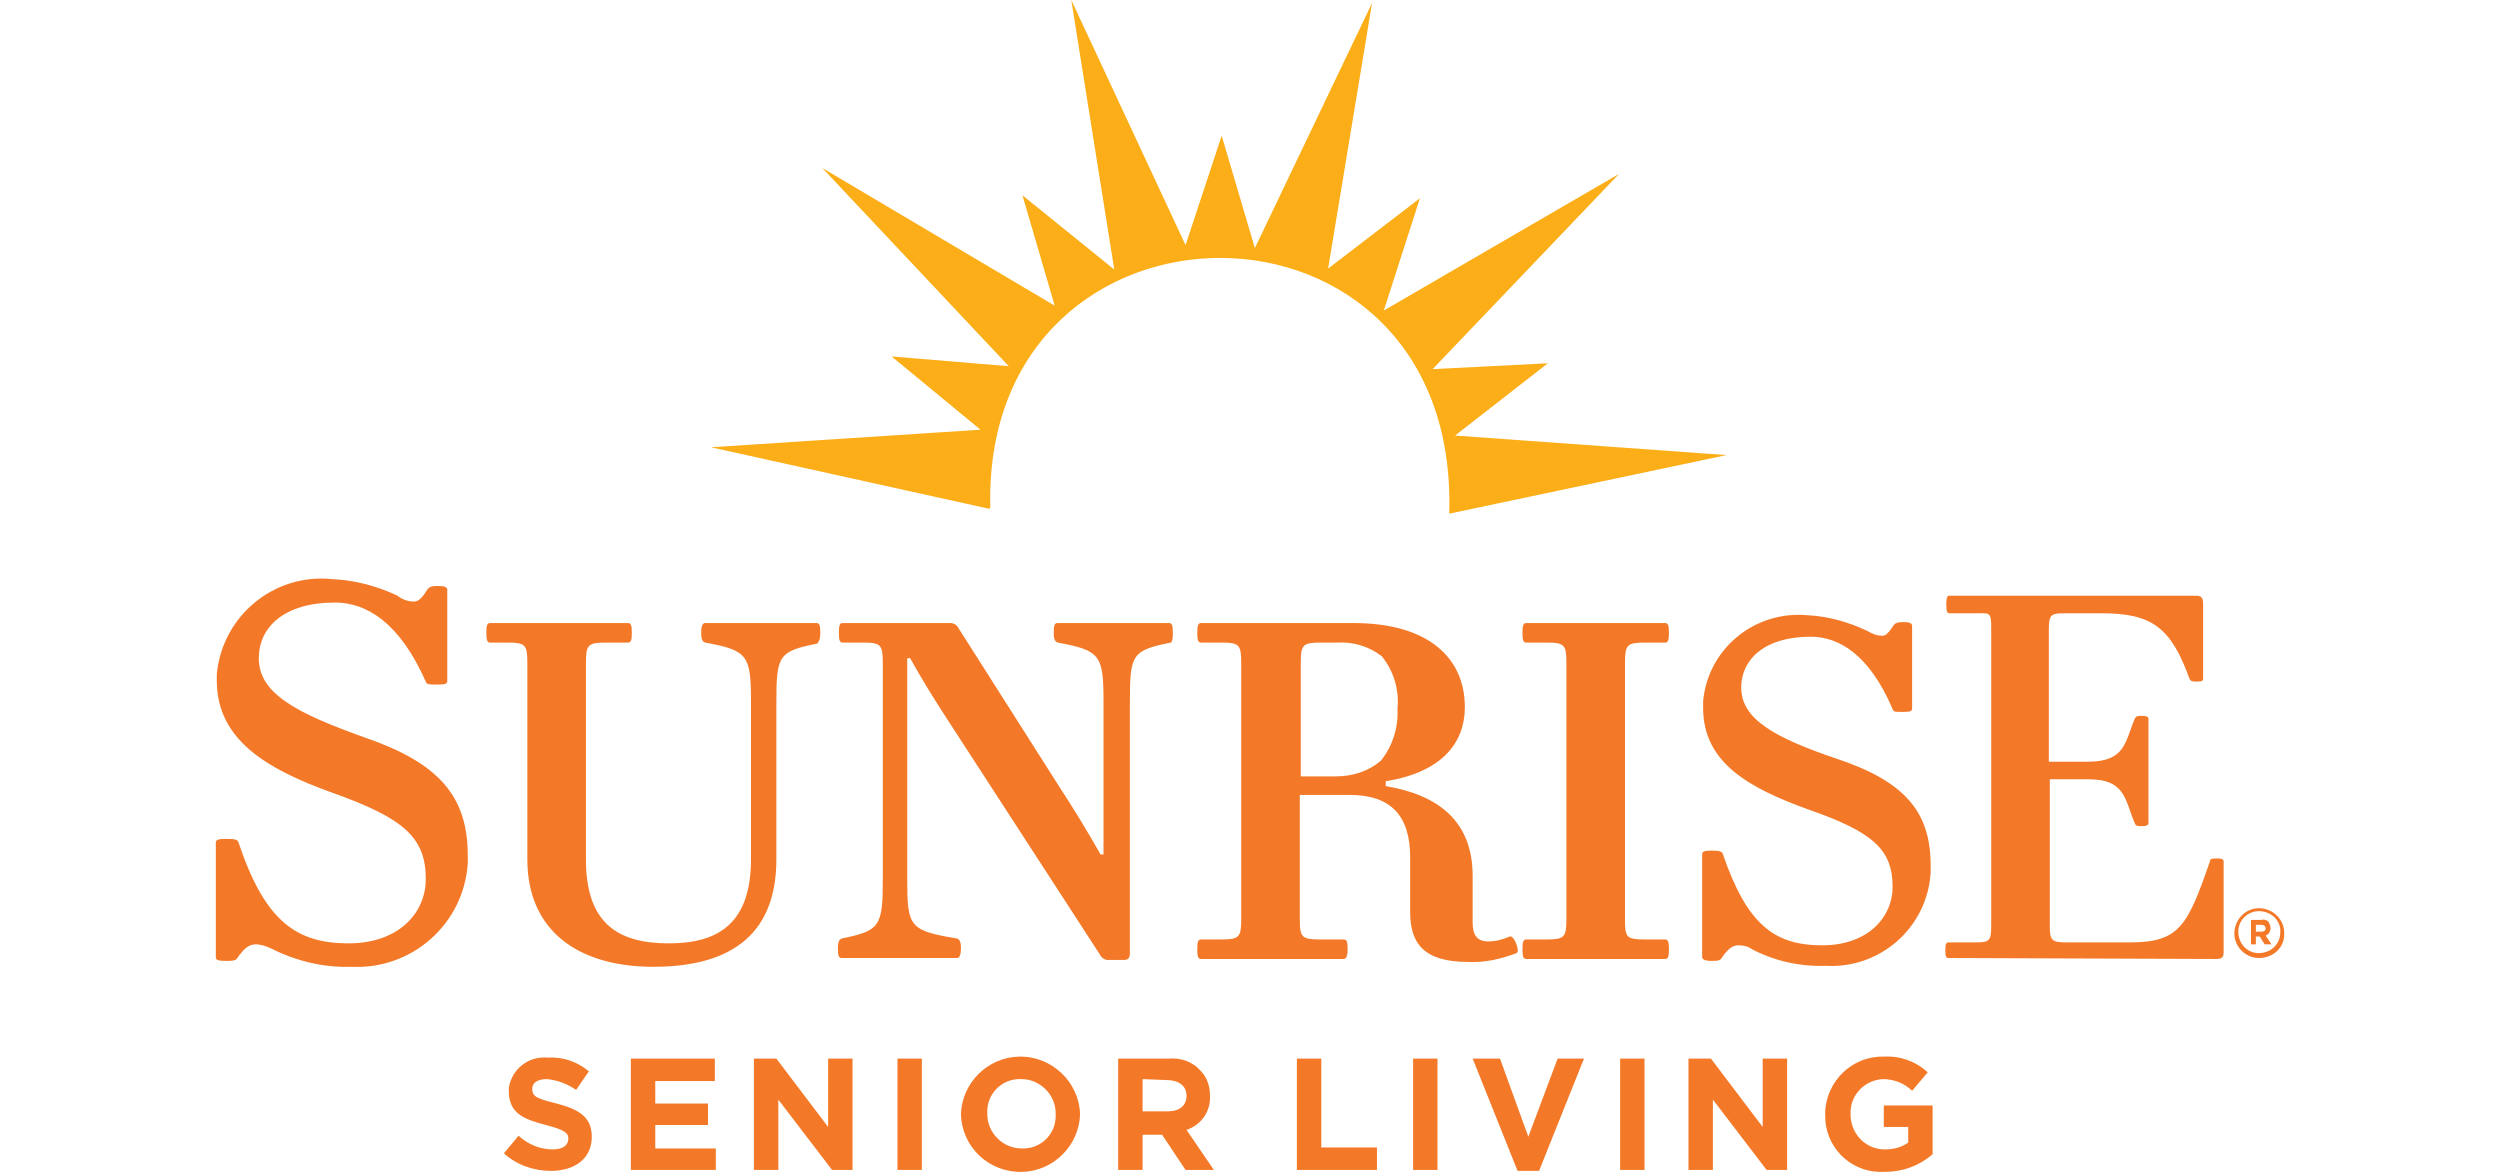 <?xml version="1.0" encoding="UTF-8"?> <!-- Generator: Adobe Illustrator 24.1.0, SVG Export Plug-In . SVG Version: 6.00 Build 0) --> <svg xmlns="http://www.w3.org/2000/svg" xmlns:xlink="http://www.w3.org/1999/xlink" version="1.1" id="Layer_1" x="0px" y="0px" viewBox="0 0 256 120" style="enable-background:new 0 0 256 120;" xml:space="preserve"> <style type="text/css"> .st0{fill:none;} .st1{fill-rule:evenodd;clip-rule:evenodd;fill:#FBAE17;} .st2{fill-rule:evenodd;clip-rule:evenodd;fill:#F37928;} </style> <rect class="st0" width="256" height="120"></rect> <g id="Layer_1_1_"> <path class="st1" d="M101.3,52.1l-28.5-6.3l27.6-1.8l-9.1-7.5l12,1L84.2,17.2L108,31.3L104.7,20l9.4,7.6L109.7,0l11.7,25.1 l3.7-11.2l3.4,11.5l12-25.1L136,27.5l9.4-7.2l-3.7,11.5l24.1-14l-19.1,20l11.8-0.6l-9.5,7.4l27.8,2l-28.4,6 c1.1-34.9-47.5-34.6-47-1l0,0.1l0,0.1l0,0.1l0,0l0,0.1v0L101.3,52.1z"></path> <path class="st2" d="M168.4,108.4h-2.5v11.4h2.5L168.4,108.4z M153.6,108.4h-2.8l4.6,11.5h2.2l4.6-11.5h-2.7l-3,8L153.6,108.4z M147.2,108.4h-2.5v11.4h2.5V108.4z M135.3,108.4h-2.5v11.4h8.2v-2.3h-5.7L135.3,108.4z M119.5,110.6c1.2,0,2,0.6,2,1.6v0 c0,1-0.7,1.6-1.9,1.6H117v-3.3L119.5,110.6z M119.7,108.4h-5.2v11.4h2.5v-3.6h2l2.4,3.6h2.9l-2.8-4.1c1.5-0.5,2.5-1.9,2.4-3.5v0 c0-1-0.3-1.9-1-2.6C122.1,108.7,120.9,108.3,119.7,108.4 M101.1,114c-0.1-1.9,1.4-3.5,3.3-3.5c0.1,0,0.1,0,0.2,0 c1.9,0,3.5,1.6,3.5,3.5c0,0,0,0.1,0,0.1v0c0.1,1.9-1.4,3.5-3.3,3.5c-0.1,0-0.1,0-0.2,0c-1.9,0-3.5-1.6-3.5-3.5 C101.1,114.2,101.1,114.1,101.1,114L101.1,114z M98.4,114.1L98.4,114.1c0.1,3.4,2.9,6,6.3,5.9c3.2-0.1,5.8-2.7,5.9-5.9v0 c-0.1-3.3-2.9-6-6.3-5.9C101.1,108.3,98.5,110.9,98.4,114.1 M94.4,108.4h-2.5v11.4h2.5L94.4,108.4z M73.2,108.4h-8.6v11.4h8.7v-2.2 h-6.2v-2.4h5.4v-2.2h-5.4v-2.3h6.1V108.4z M53.1,116.3l-1.5,1.8c1.3,1.2,3.1,1.8,4.8,1.8c2.5,0,4.2-1.3,4.2-3.5v0 c0-2-1.3-2.8-3.6-3.4c-2-0.5-2.5-0.7-2.5-1.5v0c0-0.6,0.5-1,1.5-1c1.1,0.1,2.1,0.5,3,1.1l1.3-1.9c-1.2-1-2.7-1.5-4.2-1.4 c-2-0.2-3.7,1.2-4,3.1c0,0.1,0,0.2,0,0.3v0c0,2.3,1.5,2.9,3.8,3.5c1.9,0.5,2.3,0.8,2.3,1.4v0c0,0.7-0.6,1.1-1.6,1.1 C55.3,117.7,54.1,117.2,53.1,116.3 M26.5,67.4c0-3.1,2.5-5.7,7.8-5.7c3.2,0,6.6,2,9.3,8.1c0.1,0.3,0.3,0.3,1.2,0.3 c0.9,0,1-0.1,1-0.4v-9.3c0-0.3-0.3-0.4-1-0.4c-0.6,0-0.8,0.1-1,0.3c-0.6,1-1,1.3-1.4,1.3c-0.6,0-1.2-0.2-1.7-0.6 c-2.1-1-4.4-1.6-6.7-1.7C28.1,58.7,22.8,63,22.2,69c0,0.2,0,0.5,0,0.7c0,6.1,5.2,9.1,11.9,11.5c7.3,2.6,9.5,4.6,9.5,8.8 c0,3.6-2.9,6.6-7.9,6.6c-5.4,0-8.6-2.3-11.3-10.4c-0.1-0.2-0.3-0.3-1.2-0.3c-0.9,0-1.1,0.1-1.1,0.4v11.7c0,0.3,0.2,0.4,1.1,0.4 c0.8,0,1-0.1,1.1-0.3c0.7-1,1.2-1.4,1.9-1.4c0.5,0,1.1,0.2,1.5,0.4c2.6,1.3,5.4,2,8.3,1.9c6.2,0.3,11.5-4.4,11.9-10.6 c0-0.3,0-0.5,0-0.8c0-6.1-3-9.5-10.6-12.1C30.3,73,26.5,71,26.5,67.4 M84,64.8c0-0.8-0.1-1-0.4-1H72.2c-0.2,0-0.4,0.2-0.4,1 c0,0.8,0.2,0.9,0.4,1c4.4,0.8,4.7,1.3,4.7,6.1v16.1c0,6.6-3.4,8.6-8.4,8.6c-5.3,0-8.5-2.1-8.5-8.6V67.9c0-1.9,0.2-2.1,2.1-2.1h2.2 c0.3,0,0.4-0.2,0.4-1c0-0.8-0.1-1-0.4-1H50.2c-0.3,0-0.4,0.2-0.4,1c0,0.8,0.1,1,0.4,1h1.7c1.9,0,2.1,0.2,2.1,2.1v20.1 c0,7.3,5.2,11,12.9,11c8.4,0,12.6-3.7,12.6-11v-16c0-4.9,0.2-5.3,4.2-6.1C83.8,65.7,84,65.6,84,64.8 M84.8,108.4v7l-5.3-7h-2.3 v11.4h2.5v-7.2l5.5,7.2h2.1v-11.4L84.8,108.4z M120.1,64.8c0-0.8-0.1-1-0.4-1h-11.4c-0.3,0-0.4,0.2-0.4,1c0,0.8,0.2,0.9,0.4,1 c4.4,0.8,4.7,1.3,4.7,6.1v15.6h-0.3c-1.3-2.3-2.7-4.6-4.2-6.9L98.2,64.4c-0.2-0.4-0.5-0.6-0.9-0.6H86.3c-0.3,0-0.4,0.2-0.4,1 c0,0.8,0.1,1,0.4,1h2c1.9,0,2.1,0.2,2.1,2.1V90c0,4.9-0.3,5.3-4.2,6.1c-0.2,0.1-0.4,0.2-0.4,1c0,0.8,0.1,1,0.4,1H98 c0.2,0,0.4-0.2,0.4-1c0-0.8-0.2-0.9-0.4-1c-4.9-0.8-5.1-1.2-5.1-6.1V67.4h0.3c1.1,2,2.4,4.1,3.7,6.1l15.7,24.2 c0.1,0.3,0.5,0.6,0.8,0.6h1.7c0.5,0,0.6-0.3,0.6-0.7V71.9c0-4.9,0.2-5.3,4.2-6.1C120,65.7,120.1,65.6,120.1,64.8 M141.4,77.9 c-1.3,1.1-2.9,1.6-4.6,1.6h-3.6V67.9c0-1.9,0.2-2.1,2.1-2.1h1.6c1.7-0.1,3.3,0.4,4.6,1.4c1.2,1.5,1.8,3.4,1.6,5.4 C143.2,74.5,142.6,76.4,141.4,77.9 M155.3,97.6c0.4-0.2-0.3-1.9-0.7-1.7c-0.7,0.3-1.4,0.5-2.2,0.5c-1.1,0-1.6-0.6-1.6-1.9v-4.8 c0-5.6-3.5-8.3-8.9-9.2V80c5.6-0.9,8.1-3.8,8.1-7.6c0-5-3.7-8.6-11.4-8.6H123c-0.3,0-0.4,0.2-0.4,1c0,0.8,0.1,1,0.4,1h2 c1.9,0,2.1,0.2,2.1,2.1v26.2c0,1.9-0.2,2.1-2.1,2.1h-2c-0.3,0-0.4,0.2-0.4,1c0,0.8,0.1,1,0.4,1h14.6c0.2,0,0.4-0.2,0.4-1 c0-0.8-0.1-1-0.4-1h-2.4c-1.9,0-2.1-0.2-2.1-2.1V81.4h5.1c4.3,0,6.2,2.2,6.2,6.4v5.6c0,3.1,1.3,5.1,5.9,5.1 C152,98.6,153.7,98.2,155.3,97.6 M166.4,94.1V67.9c0-1.9,0.2-2.1,2.1-2.1h2c0.3,0,0.4-0.2,0.4-1c0-0.8-0.1-1-0.4-1h-14.2 c-0.3,0-0.4,0.2-0.4,1c0,0.8,0.1,1,0.4,1h2c1.9,0,2.1,0.2,2.1,2.1v26.2c0,1.9-0.2,2.1-2.1,2.1h-2c-0.3,0-0.4,0.2-0.4,1 c0,0.8,0.1,1,0.4,1h14.2c0.3,0,0.4-0.2,0.4-1c0-0.8-0.1-1-0.4-1h-2C166.5,96.2,166.4,96,166.4,94.1 M175.2,108.4h-2.3v11.4h2.5 v-7.2l5.5,7.2h2.1v-11.4h-2.5v7L175.2,108.4z M178.3,70.4c0-2.8,2.3-5.2,7.1-5.2c2.9,0,6,1.8,8.4,7.4c0.1,0.3,0.2,0.3,1.1,0.3 c0.8,0,0.9-0.1,0.9-0.4v-8.4c0-0.3-0.3-0.4-0.9-0.4c-0.6,0-0.7,0.1-0.9,0.2c-0.6,0.9-0.9,1.2-1.2,1.2c-0.6,0-1.1-0.2-1.6-0.5 c-1.9-0.9-4-1.5-6.1-1.6c-5.4-0.5-10.2,3.4-10.7,8.8c0,0.2,0,0.4,0,0.7c0,5.6,4.7,8.2,10.8,10.4c6.6,2.3,8.6,4.1,8.6,7.9 c0,3.2-2.6,6-7.2,6c-4.9,0-7.7-2.1-10.2-9.4c-0.1-0.2-0.3-0.3-1.1-0.3c-0.8,0-1,0.1-1,0.4V98c0,0.2,0.2,0.4,1,0.4 c0.7,0,0.9-0.1,1-0.3c0.6-0.9,1.1-1.3,1.7-1.3c0.5,0,1,0.1,1.4,0.4c2.3,1.2,4.9,1.8,7.6,1.7c5.6,0.3,10.4-4,10.7-9.6 c0-0.2,0-0.5,0-0.7c0-5.5-2.7-8.6-9.6-10.9C181.6,75.5,178.3,73.6,178.3,70.4 M193,120c1.8,0,3.5-0.6,4.9-1.8v-5h-5v2.2h2.5v1.6 c-0.7,0.5-1.5,0.7-2.4,0.7c-1.9,0-3.4-1.5-3.5-3.4c0-0.1,0-0.2,0-0.2v0c-0.1-1.9,1.4-3.5,3.3-3.6c1.1,0,2.2,0.4,3,1.2l1.6-1.9 c-1.2-1.1-2.8-1.7-4.5-1.6c-3.2-0.1-5.9,2.5-6,5.7c0,0.1,0,0.1,0,0.2v0c-0.1,3.2,2.4,5.8,5.5,5.9C192.7,120,192.8,120,193,120 M227.7,97.4v-9.2c0-0.2-0.2-0.3-0.7-0.3c-0.6,0-0.7,0.1-0.7,0.3c-2.3,6.6-3.1,8.3-8.2,8.3l-6.5,0c-1.5,0-1.7-0.2-1.7-1.7V79.8h4 c3.8,0,3.7,2.2,4.7,4.5c0.1,0.2,0.1,0.3,0.7,0.3c0.5,0,0.7-0.1,0.7-0.3V73.6c0-0.2-0.2-0.3-0.7-0.3c-0.5,0-0.6,0.1-0.7,0.3 c-1,2.3-0.9,4.4-4.8,4.4h-4V64.5c0-1.6,0.2-1.7,1.7-1.7l3.7,0c5.1,0,7.1,1.4,9,6.7c0.1,0.2,0.2,0.3,0.7,0.3c0.6,0,0.7-0.1,0.7-0.3 v-7.6c0-0.6-0.1-0.9-0.7-0.9l-25.3,0c-0.2,0-0.3,0.2-0.3,0.9s0.1,0.9,0.3,0.9h2.6c1.5,0,1.7-0.2,1.7,1.4v30.6 c0,1.6-0.2,1.7-1.7,1.7h-2.7c-0.2,0-0.3,0.2-0.3,0.8c0,0.7,0.1,0.8,0.3,0.8l27.4,0.1C227.6,98.2,227.7,98,227.7,97.4 M232,95.1 c0,0.2-0.2,0.3-0.4,0.3H231v-0.7h0.5C231.8,94.7,232,94.8,232,95.1L232,95.1z M232.6,96.7l-0.6-0.9c0.3-0.1,0.5-0.4,0.5-0.8v0 c0-0.2-0.1-0.4-0.2-0.6c-0.2-0.2-0.5-0.3-0.7-0.2h-1.1v2.5h0.5v-0.8h0.4l0.5,0.8L232.6,96.7z M233.5,95.5c0,1.2-1,2.1-2.2,2.1 s-2.1-1-2.1-2.2c0-1.2,1-2.1,2.1-2.1C232.6,93.3,233.6,94.3,233.5,95.5 M233.9,95.5c0-1.4-1.2-2.5-2.6-2.5c-1.4,0-2.5,1.2-2.5,2.6 c0,1.4,1.2,2.5,2.5,2.5C232.8,98.1,234,97,233.9,95.5C233.9,95.5,233.9,95.5,233.9,95.5"></path> </g> </svg> 